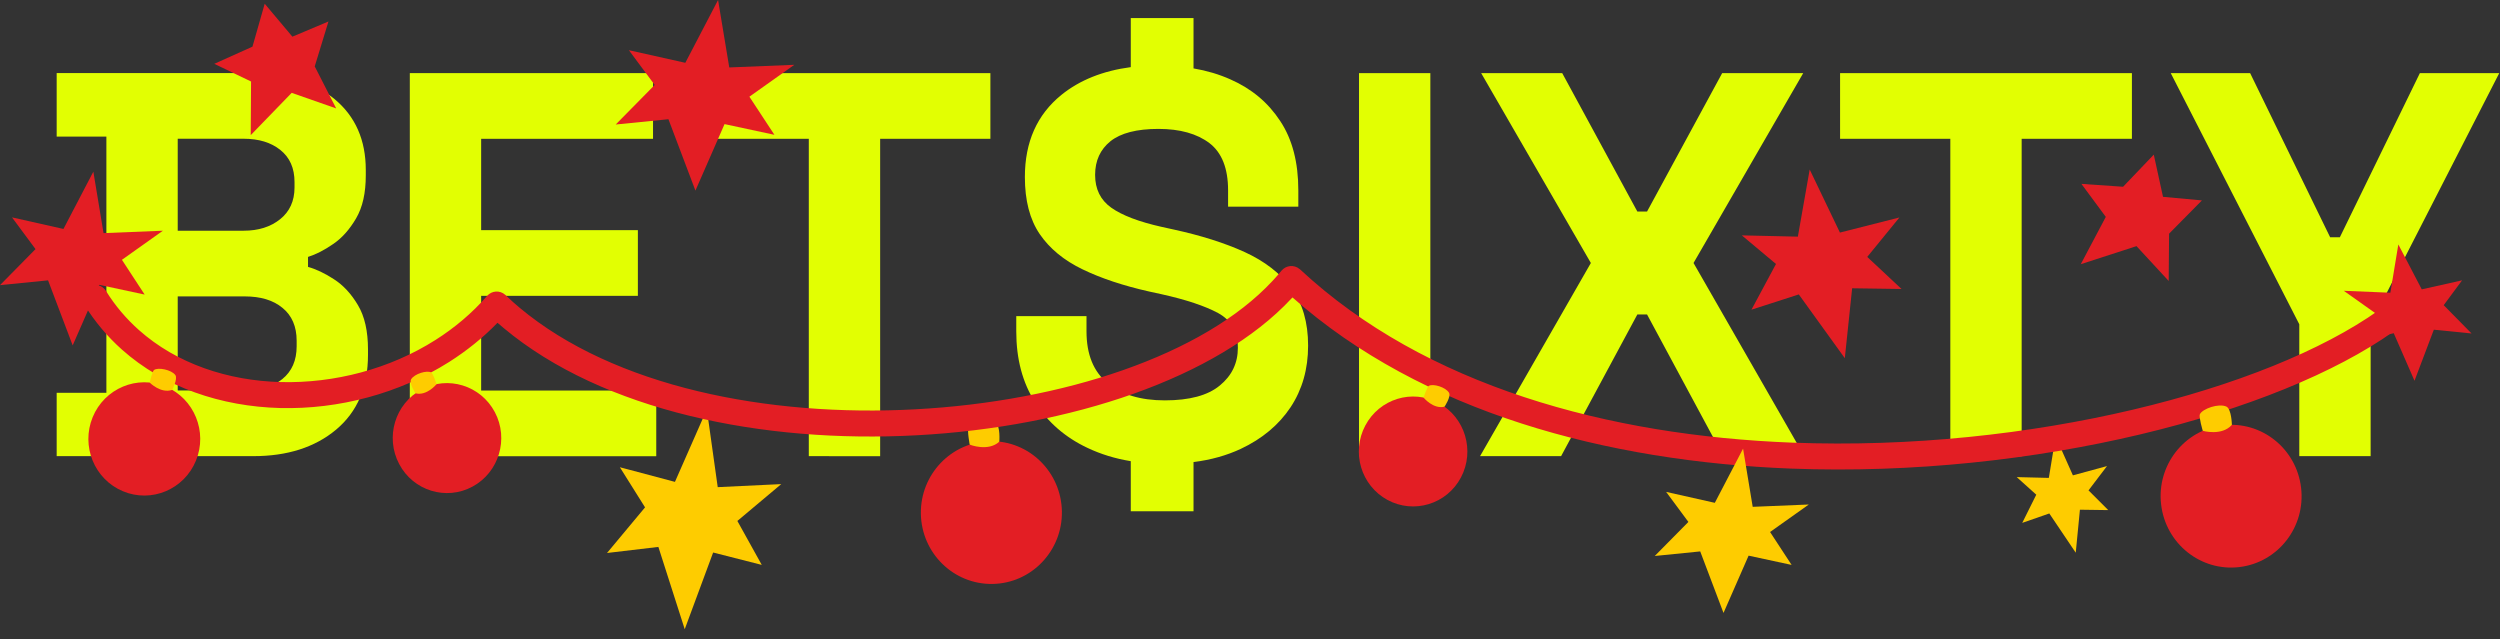 <svg width="223" height="57" viewBox="0 0 223 57" fill="none" xmlns="http://www.w3.org/2000/svg">
<rect x="0" y="0" width="223" height="57" fill="#333333" stroke="none"/>
<path d="M115.12 36.326C116.162 34.75 116.683 32.918 116.683 30.83C116.683 28.748 116.183 27.038 115.19 25.705C114.198 24.372 112.797 23.295 111.023 22.483C109.235 21.67 107.13 21.007 104.723 20.48L103.618 20.237C101.59 19.781 100.091 19.211 99.127 18.527C98.162 17.842 97.684 16.873 97.684 15.597C97.684 14.328 98.148 13.33 99.056 12.596C99.971 11.869 101.4 11.498 103.329 11.498C105.258 11.498 106.771 11.926 107.884 12.767C108.989 13.615 109.545 15.02 109.545 16.973V18.434H115.81V16.973C115.81 14.499 115.282 12.432 114.198 10.8C113.121 9.153 111.643 7.913 109.763 7.086C108.742 6.63 107.644 6.302 106.462 6.102V1.611H100.865V5.988C98.388 6.316 96.318 7.136 94.671 8.469C92.503 10.229 91.419 12.667 91.419 15.789C91.419 17.878 91.855 19.574 92.742 20.879C93.629 22.176 94.903 23.224 96.557 24.022C98.204 24.821 100.197 25.484 102.506 26.004L103.618 26.246C105.8 26.731 107.482 27.294 108.651 27.922C109.826 28.563 110.418 29.59 110.418 31.022C110.418 32.391 109.876 33.517 108.799 34.394C107.729 35.278 106.089 35.713 103.906 35.713C101.752 35.713 100.056 35.207 98.796 34.18C97.543 33.154 96.916 31.614 96.916 29.561V28.2H90.651V29.561C90.651 32.035 91.215 34.145 92.341 35.905C93.467 37.666 95.023 39.02 97.008 39.954C98.198 40.517 99.472 40.909 100.865 41.137V45.607H106.462V41.216C108.017 41.023 109.425 40.624 110.678 40.039C112.586 39.141 114.071 37.901 115.12 36.326Z" fill="#E2FF02"/>
<path fill-rule="evenodd" clip-rule="evenodd" d="M31.931 27.223C31.339 26.218 30.614 25.434 29.784 24.906C28.953 24.364 28.179 24.001 27.475 23.808V22.917C28.179 22.696 28.932 22.311 29.713 21.77C30.495 21.242 31.177 20.48 31.762 19.482C32.346 18.484 32.628 17.215 32.628 15.647V15.162C32.628 12.496 31.705 10.379 29.833 8.832C27.968 7.299 25.497 6.515 22.414 6.515H5.055V12.182H9.489V35.035H5.055V40.688H22.604C25.623 40.688 28.087 39.904 29.974 38.329C31.874 36.739 32.825 34.522 32.825 31.657V31.172C32.825 29.54 32.529 28.228 31.931 27.223ZM15.853 12.375H21.738C23.082 12.375 24.18 12.71 25.011 13.38C25.849 14.05 26.271 14.998 26.271 16.238V16.73C26.271 17.928 25.835 18.876 24.99 19.553C24.138 20.237 23.054 20.579 21.738 20.579H15.853V12.375ZM26.461 30.887C26.461 32.141 26.039 33.118 25.187 33.809C24.328 34.494 23.216 34.829 21.829 34.829H15.853V26.439H21.829C23.244 26.439 24.37 26.774 25.201 27.465C26.039 28.149 26.461 29.126 26.461 30.395V30.887Z" fill="#E2FF02"/>
<path d="M58.25 6.522H36.555V40.695H58.538V34.836H42.918V26.389H56.898V20.529H42.918V12.382H58.25V6.522Z" fill="#E2FF02"/>
<path d="M72.145 12.382V40.688L78.509 40.695V12.382H88.343V6.522H62.312V12.382H72.145Z" fill="#E2FF02"/>
<path d="M121.224 40.688V6.522H127.587V40.695L121.224 40.688Z" fill="#E2FF02"/>
<path d="M141.905 23.459L132.021 40.688H139.251L146.051 28.05H146.917L153.717 40.688H160.946L151.063 23.459L160.847 6.522H153.618L146.917 18.869H146.051L139.349 6.522H132.12L141.905 23.459Z" fill="#E2FF02"/>
<path d="M173.969 40.688V12.382H164.135V6.522H190.166V12.382H180.332V40.695L173.969 40.688Z" fill="#E2FF02"/>
<path d="M205.097 28.926V40.688H211.46V28.926L222.934 6.522H215.853L208.715 21.164H207.849L200.711 6.522H193.63L205.097 28.926Z" fill="#E2FF02"/>
<path fill-rule="evenodd" clip-rule="evenodd" d="M94.721 45.622C94.777 49.136 92.003 52.037 88.533 52.087C85.063 52.144 82.198 49.343 82.141 45.822C82.092 42.307 84.858 39.413 88.336 39.356C91.806 39.299 94.664 42.108 94.721 45.622Z" fill="#E31E24"/>
<path fill-rule="evenodd" clip-rule="evenodd" d="M89.138 39.397C89.138 39.397 89.25 37.993 88.814 37.729C88.166 37.344 86.674 37.693 86.392 38.171C86.258 38.392 86.498 39.661 86.498 39.661C86.498 39.661 88.145 40.316 89.138 39.397Z" fill="#FECC00"/>
<path fill-rule="evenodd" clip-rule="evenodd" d="M192.117 13.793L189.379 16.659L185.662 16.402L187.837 19.346L185.605 23.566L190.575 21.955L193.447 25.063L193.482 20.843L196.411 17.877L192.94 17.557L192.117 13.793Z" fill="#E31E24"/>
<path fill-rule="evenodd" clip-rule="evenodd" d="M63.049 36.518L60.205 42.983L55.292 41.678L57.538 45.257L54.145 49.327L58.727 48.785L61.078 56.127L63.612 49.284L67.949 50.389L65.773 46.469L69.687 43.182L64.021 43.453L63.049 36.518Z" fill="#FECC00"/>
<path fill-rule="evenodd" clip-rule="evenodd" d="M183.361 38.943L182.756 42.629L179.891 42.557L181.636 44.126L180.383 46.642L182.798 45.801L185.156 49.301L185.529 45.466L188.056 45.501L186.296 43.741L187.944 41.574L184.903 42.401L183.361 38.943Z" fill="#FECC00"/>
<path d="M7.519 27.181C7.188 26.639 7.35 25.926 7.885 25.591C8.42 25.249 9.124 25.413 9.455 25.954C10.271 27.273 11.257 28.428 12.376 29.426C15.755 32.441 20.317 33.959 25.054 34.081C29.834 34.202 34.775 32.912 38.858 30.317C40.554 29.241 42.11 27.936 43.448 26.396C43.863 25.919 44.588 25.869 45.067 26.297L45.144 26.368C45.545 26.753 45.954 27.124 46.369 27.466C54.788 34.494 68.472 37.217 81.636 36.511C94.778 35.813 107.336 31.7 113.517 25.049C113.805 24.743 114.066 24.443 114.305 24.151C114.706 23.659 115.431 23.588 115.917 23.994L115.966 24.03C127.138 34.437 143.497 38.857 159.87 39.484C181.066 40.297 202.205 34.779 212.179 27.68C212.693 27.309 213.411 27.437 213.77 27.958C214.136 28.485 214.01 29.205 213.496 29.576C203.176 36.918 181.467 42.627 159.786 41.8C143.349 41.166 126.87 36.789 115.291 26.532L115.185 26.639C108.589 33.724 95.44 38.101 81.748 38.828C68.085 39.562 53.802 36.675 44.919 29.255L44.377 28.792C43.089 30.125 41.639 31.286 40.069 32.284C35.599 35.114 30.207 36.526 24.998 36.397C19.746 36.262 14.657 34.558 10.863 31.172C9.596 30.039 8.469 28.713 7.519 27.181Z" fill="#E31E24"/>
<path fill-rule="evenodd" clip-rule="evenodd" d="M155.482 40.02L152.962 44.852L148.619 43.876L150.604 46.556L147.605 49.593L151.66 49.186L153.737 54.675L155.975 49.564L159.812 50.391L157.89 47.454L161.346 45.002L156.341 45.209L155.482 40.02Z" fill="#FECC00"/>
<path fill-rule="evenodd" clip-rule="evenodd" d="M161.425 15.121L160.369 21.109L155.371 20.995L158.419 23.547L156.23 27.624L160.453 26.262L164.557 31.951L165.212 25.714L169.619 25.778L166.557 22.919L169.429 19.398L164.121 20.745L161.425 15.121Z" fill="#E31E24"/>
<path fill-rule="evenodd" clip-rule="evenodd" d="M205.258 43.519C205.667 47.011 203.203 50.169 199.754 50.583C196.304 50.996 193.179 48.494 192.771 45.001C192.362 41.508 194.833 38.344 198.282 37.937C201.732 37.524 204.857 40.026 205.258 43.519Z" fill="#E31E24"/>
<path fill-rule="evenodd" clip-rule="evenodd" d="M199.084 37.896C199.084 37.896 199.056 36.491 198.598 36.27C197.916 35.95 196.465 36.456 196.226 36.955C196.121 37.19 196.487 38.43 196.487 38.43C196.487 38.43 198.19 38.915 199.084 37.896Z" fill="#FECC00"/>
<path fill-rule="evenodd" clip-rule="evenodd" d="M130.319 42.584C129.059 44.972 126.123 45.87 123.765 44.594C121.407 43.318 120.52 40.353 121.78 37.965C123.04 35.577 125.968 34.672 128.327 35.948C130.685 37.224 131.579 40.196 130.319 42.584Z" fill="#E31E24"/>
<path fill-rule="evenodd" clip-rule="evenodd" d="M128.853 36.276C128.853 36.276 129.451 35.378 129.254 35.036C128.959 34.53 127.825 34.202 127.459 34.416C127.29 34.516 126.98 35.464 126.98 35.464C126.98 35.464 127.846 36.526 128.853 36.276Z" fill="#FECC00"/>
<path fill-rule="evenodd" clip-rule="evenodd" d="M35.604 41.387C36.857 43.775 39.793 44.68 42.151 43.404C44.509 42.128 45.403 39.156 44.143 36.768C42.883 34.38 39.947 33.475 37.589 34.751C35.231 36.026 34.344 38.999 35.604 41.387Z" fill="#E31E24"/>
<path fill-rule="evenodd" clip-rule="evenodd" d="M37.063 35.086C37.063 35.086 36.472 34.188 36.669 33.839C36.958 33.34 38.098 33.005 38.464 33.226C38.633 33.318 38.943 34.266 38.943 34.266C38.943 34.266 38.077 35.336 37.063 35.086Z" fill="#FECC00"/>
<path fill-rule="evenodd" clip-rule="evenodd" d="M64.052 0L61.13 5.603L56.097 4.477L58.399 7.577L54.922 11.106L59.624 10.635L62.032 17.001L64.629 11.07L69.078 12.025L66.846 8.625L70.852 5.781L65.051 6.016L64.052 0Z" fill="#E31E24"/>
<path fill-rule="evenodd" clip-rule="evenodd" d="M8.327 15.312L5.66 20.423L1.07 19.39L3.168 22.22L0 25.435L4.287 25.007L6.483 30.809L8.848 25.406L12.903 26.276L10.876 23.175L14.529 20.58L9.236 20.794L8.327 15.312Z" fill="#E31E24"/>
<path fill-rule="evenodd" clip-rule="evenodd" d="M213.931 21.805L216.021 25.811L219.618 25.005L217.978 27.222L220.463 29.745L217.098 29.41L215.374 33.965L213.522 29.724L210.341 30.408L211.931 27.971L209.066 25.939L213.22 26.11L213.931 21.805Z" fill="#E31E24"/>
<path fill-rule="evenodd" clip-rule="evenodd" d="M17.48 41.087C16.424 43.667 13.503 44.886 10.961 43.817C8.413 42.748 7.21 39.789 8.265 37.216C9.321 34.643 12.243 33.417 14.784 34.486C17.325 35.555 18.536 38.514 17.48 41.087Z" fill="#E31E24"/>
<path fill-rule="evenodd" clip-rule="evenodd" d="M15.362 34.778C15.362 34.778 15.876 33.794 15.643 33.459C15.291 32.974 14.095 32.746 13.743 33.003C13.574 33.124 13.355 34.129 13.355 34.129C13.355 34.129 14.348 35.134 15.362 34.778Z" fill="#FECC00"/>
<path fill-rule="evenodd" clip-rule="evenodd" d="M23.611 0.334L22.52 4.162L19.113 5.694L22.394 7.27L22.365 12.053L26.019 8.282L29.989 9.672L28.074 5.923L29.299 1.916L26.082 3.271L23.611 0.334Z" fill="#E31E24"/>
</svg>
